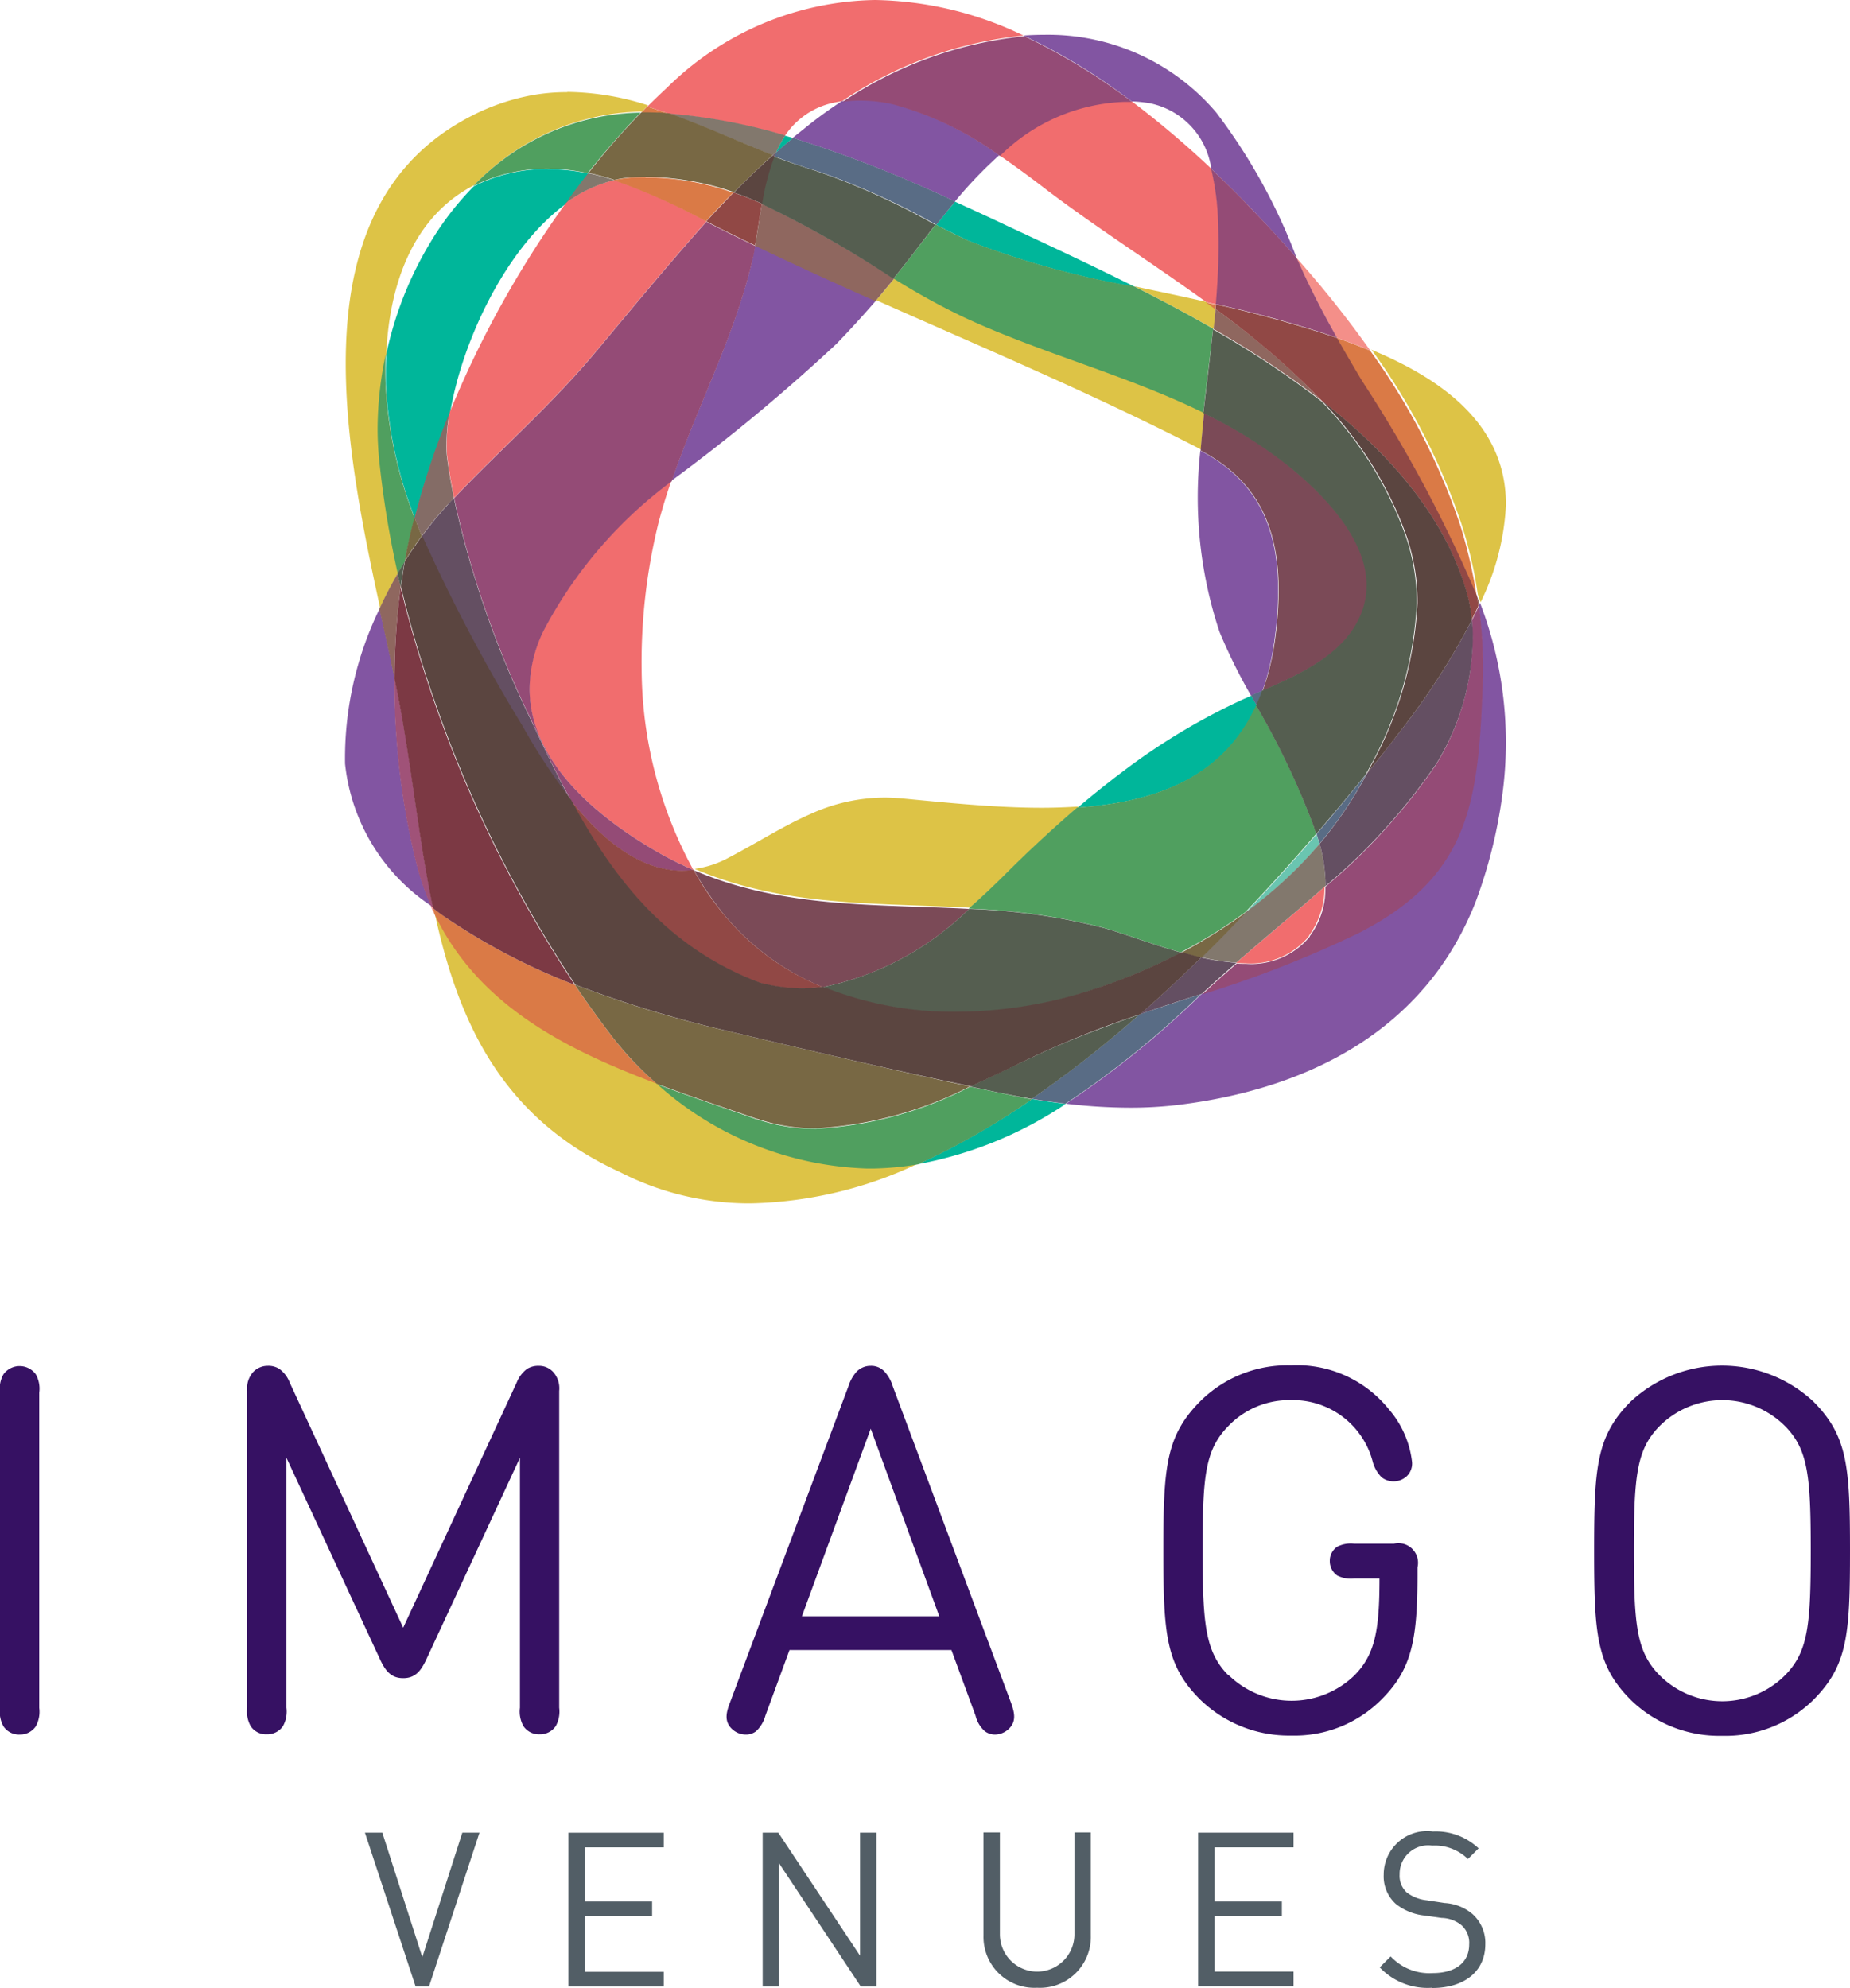 <?xml version="1.0" encoding="UTF-8"?>
<svg xmlns="http://www.w3.org/2000/svg" width="74.47" height="80.01" viewBox="0 0 74.47 80.01">
  <g id="Logo_9" data-name="Logo 9" transform="translate(6019.24 -7647)">
    <path id="Path_64462" data-name="Path 64462" d="M116.37,83.76l-1.61,5.01-1.61-5.01h-.7l2.04,6.19h.54l2.03-6.19Zm4.27,0v6.19h3.84v-.59H121.3V87.12h2.71v-.59H121.3V84.35h3.18v-.59h-3.84Zm11.74,0v4.95l-3.29-4.95h-.63v6.19h.66V84.99l3.29,4.96h.63V83.76ZM139.51,90a2.048,2.048,0,0,1-2.16-2.1V83.75h.66v4.1a1.5,1.5,0,1,0,3,0v-4.1h.66V87.9a2.048,2.048,0,0,1-2.16,2.1m6.48-.05V83.76h3.84v.59h-3.18v2.18h2.71v.59h-2.71v2.23h3.18v.59h-3.84Zm9.42.05a2.648,2.648,0,0,1-2.11-.82l.44-.44a2.127,2.127,0,0,0,1.69.67c.91,0,1.47-.42,1.47-1.15a.954.954,0,0,0-.3-.77,1.309,1.309,0,0,0-.81-.3l-.72-.1a2.215,2.215,0,0,1-1.13-.47,1.491,1.491,0,0,1-.48-1.17,1.748,1.748,0,0,1,1.98-1.74,2.513,2.513,0,0,1,1.84.68l-.43.43a1.9,1.9,0,0,0-1.44-.54,1.149,1.149,0,0,0-1.31,1.16.913.913,0,0,0,.28.72,1.61,1.61,0,0,0,.81.32l.72.11a1.91,1.91,0,0,1,1.12.44,1.56,1.56,0,0,1,.52,1.22c0,1.09-.84,1.76-2.14,1.76" transform="translate(-6117 7637)" fill="#525e66" fill-rule="evenodd"></path>
    <path id="Path_64463" data-name="Path 64463" d="M99.34,78.74a1.2,1.2,0,0,1-.14.74.762.762,0,0,1-.65.33.752.752,0,0,1-.65-.33,1.2,1.2,0,0,1-.14-.74V66.05a1.178,1.178,0,0,1,.14-.74.805.805,0,0,1,1.3,0,1.178,1.178,0,0,1,.14.74Zm13.73-1.93-3.78-8.14V78.73a1.2,1.2,0,0,1-.14.74.762.762,0,0,1-.65.33.739.739,0,0,1-.65-.33,1.2,1.2,0,0,1-.14-.74V65.98a.986.986,0,0,1,.25-.77.8.8,0,0,1,.57-.24.818.818,0,0,1,.47.12,1.215,1.215,0,0,1,.42.55l4.57,9.87,4.57-9.87a1.274,1.274,0,0,1,.42-.55.864.864,0,0,1,.47-.12.772.772,0,0,1,.57.24.986.986,0,0,1,.25.77V78.73a1.2,1.2,0,0,1-.14.74.762.762,0,0,1-.65.33.752.752,0,0,1-.65-.33,1.2,1.2,0,0,1-.14-.74V68.67l-3.78,8.14c-.22.46-.45.73-.92.73s-.7-.27-.92-.73m16.97-1.76h5.53l-2.76-7.55Zm1.87-9.25a1.623,1.623,0,0,1,.31-.57.779.779,0,0,1,.59-.26.725.725,0,0,1,.58.26,1.534,1.534,0,0,1,.31.57l4.75,12.71c.14.39.24.75-.07,1.06a.826.826,0,0,1-.57.24.683.683,0,0,1-.4-.13,1.21,1.21,0,0,1-.38-.63l-.97-2.64h-6.52l-.97,2.64a1.332,1.332,0,0,1-.38.63.66.66,0,0,1-.4.13.808.808,0,0,1-.58-.24c-.31-.31-.21-.67-.06-1.06l4.76-12.71h0ZM147.2,77.4a3.634,3.634,0,0,0,5.08.03c.83-.84,1.01-1.81,1.01-3.9h-1.02a1.2,1.2,0,0,1-.68-.12.7.7,0,0,1-.3-.58.677.677,0,0,1,.3-.58,1.2,1.2,0,0,1,.68-.12h1.6a.789.789,0,0,1,.95.95v.27c0,2.68-.24,3.84-1.45,5.05a4.934,4.934,0,0,1-3.63,1.45,5.126,5.126,0,0,1-3.66-1.44c-1.4-1.39-1.49-2.65-1.49-6.01s.1-4.61,1.49-6.01a4.987,4.987,0,0,1,3.65-1.44,4.749,4.749,0,0,1,3.93,1.76,3.932,3.932,0,0,1,.94,2.13.706.706,0,0,1-.21.57.785.785,0,0,1-1.01.05,1.4,1.4,0,0,1-.37-.66,3.319,3.319,0,0,0-3.3-2.45,3.389,3.389,0,0,0-2.51,1.05c-.94.96-1.03,2.04-1.03,5.01s.11,4.07,1.03,5.01m22.42,0c.92-.94,1.03-1.99,1.03-5.01s-.11-4.07-1.03-5.01a3.573,3.573,0,0,0-5.06,0c-.92.94-1.03,1.99-1.03,5.01s.11,4.07,1.03,5.01a3.573,3.573,0,0,0,5.06,0m1.13-11.02c1.39,1.39,1.48,2.65,1.48,6.01s-.09,4.62-1.48,6.01a5.041,5.041,0,0,1-3.67,1.44,5.1,5.1,0,0,1-3.67-1.44c-1.39-1.39-1.48-2.65-1.48-6.01s.09-4.62,1.48-6.01a5.4,5.4,0,0,1,7.34,0" transform="translate(-6117 7637)" fill="#361163" fill-rule="evenodd"></path>
    <path id="Path_64464" data-name="Path 64464" d="M143.45,21.54c1.07.54,2.13,1.11,3.17,1.7.03-.27.05-.54.08-.81-.13-.09-.25-.18-.38-.28-.96-.22-1.93-.42-2.86-.62m-28.2,25.23c.95,4.35,2.68,8.23,7.45,10.41a11.412,11.412,0,0,0,5.28,1.26,16.512,16.512,0,0,0,6.75-1.61,12.185,12.185,0,0,1-1.81.17h-.24a13.224,13.224,0,0,1-8.46-3.4h-.01c-3.73-1.4-7.21-3.2-8.95-6.85m5.32-33.03a7.682,7.682,0,0,0-1.7.18,8.786,8.786,0,0,0-2.14.77c-6.96,3.56-5.22,12.81-3.69,19.8a1.511,1.511,0,0,1,.09-.18c.2-.42.42-.84.65-1.24a39.716,39.716,0,0,1-.75-4.6c-.04-.41-.06-.82-.06-1.24a13.954,13.954,0,0,1,.32-2.95c.12-2.81,1.08-5.54,3.54-6.8a9.591,9.591,0,0,1,6.76-2.96l.24-.25a10.957,10.957,0,0,0-3.25-.54m12.78,28.4a7.21,7.21,0,0,0-2.99.66c-1.08.47-2.1,1.13-3.3,1.76a3.947,3.947,0,0,1-1.37.45c3.61,1.54,7.31,1.36,11.09,1.56.51-.45,1-.91,1.48-1.39.93-.93,1.89-1.82,2.89-2.68-.49.03-.98.05-1.48.05-1.85,0-3.78-.2-5.57-.37-.25-.02-.5-.04-.74-.04m19.57-18.04a25.946,25.946,0,0,1,3.63,7.03,17.454,17.454,0,0,1,.66,2.84l.11.31a9.968,9.968,0,0,0,1.02-3.9c.02-3.06-2.27-4.96-5.43-6.27m-19.17-2.89q-.36.45-.75.9c4.36,1.94,8.76,3.79,13,5.97l.07.04c.04-.5.09-1.01.14-1.51-3.09-1.5-6.55-2.39-9.66-3.85a27.818,27.818,0,0,1-2.81-1.55" transform="translate(-6117 7637)" fill="#ddc346" fill-rule="evenodd"></path>
    <path id="Path_64465" data-name="Path 64465" d="M129.36,15.46a4.578,4.578,0,0,0-.37.69l.69-.6c-.11-.03-.22-.06-.32-.09" transform="translate(-6117 7637)" fill="#00b69a" fill-rule="evenodd"></path>
    <path id="Path_64466" data-name="Path 64466" d="M150.76,43.57q-1.395,1.62-2.86,3.16a17.594,17.594,0,0,0,2.97-2.75c-.03-.13-.07-.27-.11-.4" transform="translate(-6117 7637)" fill="#6ac5b0" fill-rule="evenodd"></path>
    <path id="Path_64467" data-name="Path 64467" d="M139.31,54.23a30.718,30.718,0,0,1-4.58,2.62,15.834,15.834,0,0,0,5.93-2.42c-.45-.06-.9-.12-1.35-.2M148.13,38l-.32.14a25.922,25.922,0,0,0-4.53,2.67c-.73.54-1.44,1.1-2.13,1.69,3.12-.21,5.87-1.2,7.2-4.11-.07-.13-.15-.26-.22-.39M136.21,18.11c-.26.31-.52.63-.76.94.43.22.87.44,1.31.65a35.558,35.558,0,0,0,6.69,1.85c-1.85-.93-3.65-1.76-5.23-2.5-.65-.31-1.33-.62-2.01-.93M119.8,16.8a6.8,6.8,0,0,0-1.1.09h0a6.51,6.51,0,0,0-1.87.61,11.928,11.928,0,0,0-1.65,2.1,14.53,14.53,0,0,0-1.88,4.7c0,.21-.01.42-.01.63v.52a17.2,17.2,0,0,0,1.17,5.41,31.973,31.973,0,0,1,1.42-4.24c.45-2.76,2.18-6.61,4.68-8.43q.45-.615.9-1.2a7.56,7.56,0,0,0-1.64-.18h0" transform="translate(-6117 7637)" fill="#00b69a" fill-rule="evenodd"></path>
    <path id="Path_64468" data-name="Path 64468" d="M113.28,24.29a14.64,14.64,0,0,0-.32,2.95c0,.42.02.83.06,1.24a39.716,39.716,0,0,0,.75,4.6c.09-.16.19-.32.29-.48v-.03c.11-.56.24-1.14.39-1.72a17.135,17.135,0,0,1-1.17-5.41q-.015-.57,0-1.14M124.2,53.62l.01.01h0a13.267,13.267,0,0,0,8.46,3.4h.24a12.184,12.184,0,0,0,1.81-.17,29.4,29.4,0,0,0,4.58-2.62c-.25-.04-.49-.09-.73-.14l-1.75-.36a.487.487,0,0,1-.07.03,15.4,15.4,0,0,1-6.14,1.66h0a7.306,7.306,0,0,1-2.37-.38h-.02c-1.33-.47-2.7-.92-4.03-1.42" transform="translate(-6117 7637)" fill="#509f5f" fill-rule="evenodd"></path>
    <path id="Path_64469" data-name="Path 64469" d="M132.68,57.02Zm-8.47-3.4Z" transform="translate(-6117 7637)" fill="#4a8439" fill-rule="evenodd"></path>
    <path id="Path_64470" data-name="Path 64470" d="M123.57,14.53a9.55,9.55,0,0,0-6.76,2.96,6.51,6.51,0,0,1,1.87-.61h0a6.71,6.71,0,0,1,1.1-.09h0a7.56,7.56,0,0,1,1.64.18c.67-.85,1.38-1.66,2.13-2.44m24.77,23.86c-1.34,2.92-4.08,3.9-7.2,4.11-1,.86-1.96,1.75-2.89,2.68-.48.48-.97.94-1.48,1.39a25.272,25.272,0,0,1,5.39.76c.84.23,1.97.67,3.15,1a20.338,20.338,0,0,0,2.59-1.61q1.47-1.545,2.86-3.16c-.03-.1-.06-.2-.1-.31a30.546,30.546,0,0,0-2.32-4.87m-12.9-19.34c-.25.33-.5.65-.74.96-.31.41-.63.81-.95,1.21a28.946,28.946,0,0,0,2.81,1.55c3.11,1.45,6.58,2.34,9.66,3.85.12-1.12.27-2.25.39-3.38-1.04-.6-2.1-1.16-3.17-1.7a34.815,34.815,0,0,1-6.69-1.85c-.45-.21-.88-.42-1.31-.65" transform="translate(-6117 7637)" fill="#509f5f" fill-rule="evenodd"></path>
    <path id="Path_64471" data-name="Path 64471" d="M124.79,29.36a17.787,17.787,0,0,0-5.16,6.02,5.363,5.363,0,0,0-.56,2.33c0,2.93,2.71,5.16,5.1,6.55a13.112,13.112,0,0,0,1.5.75,17,17,0,0,1-2.08-7.91,23.415,23.415,0,0,1,.68-6.07c.15-.57.32-1.12.51-1.67M151.1,45.67c-1.19,1.06-2.43,2.08-3.59,3.09h.01c.13,0,.25.01.37.01h0a3.042,3.042,0,0,0,2.56-1.09h0v-.02h0a3.308,3.308,0,0,0,.63-2" transform="translate(-6117 7637)" fill="#f16d6e" fill-rule="evenodd"></path>
    <path id="Path_64472" data-name="Path 64472" d="M149.94,20.37c.49,1.1,1.04,2.18,1.64,3.23.46.16.91.33,1.34.51a42.848,42.848,0,0,0-2.98-3.74" transform="translate(-6117 7637)" fill="#f48f89" fill-rule="evenodd"></path>
    <path id="Path_64473" data-name="Path 64473" d="M122.48,17.25a5.167,5.167,0,0,0-1.94.92,40.89,40.89,0,0,0-4.68,8.43,7.392,7.392,0,0,0-.12,1.33,3.649,3.649,0,0,0,.04.59c.07.51.16,1.02.26,1.52,1.9-2,3.95-3.78,5.73-5.92,1.46-1.75,2.91-3.51,4.43-5.21h0a24.747,24.747,0,0,0-3.72-1.67" transform="translate(-6117 7637)" fill="#f16d6e" fill-rule="evenodd"></path>
    <path id="Path_64474" data-name="Path 64474" d="M115.1,46.47c.04.1.09.2.14.3-.02-.08-.03-.15-.05-.23Z" transform="translate(-6117 7637)" fill="#f48f89" fill-rule="evenodd"></path>
    <path id="Path_64475" data-name="Path 64475" d="M132.99,10a12.172,12.172,0,0,0-8.38,3.53c-.26.24-.53.5-.79.76.29.09.58.19.87.29a23.582,23.582,0,0,1,4.67.88,3.133,3.133,0,0,1,2.02-1.34c.09-.02.19-.03.28-.05a15.91,15.91,0,0,1,7.3-2.64A14.217,14.217,0,0,0,132.99,10M143,14.07h0a7.473,7.473,0,0,0-4.99,2.16l-.02.02c.65.45,1.28.91,1.9,1.39,1.99,1.51,4.26,2.95,6.43,4.52l.4.09c.07-.8.11-1.61.11-2.42,0-.29,0-.59-.02-.88a10.654,10.654,0,0,0-.28-2.15,37.806,37.806,0,0,0-3.21-2.72h-.31" transform="translate(-6117 7637)" fill="#f16d6e" fill-rule="evenodd"></path>
    <path id="Path_64476" data-name="Path 64476" d="M123.81,14.29l-.24.25h.18c.17,0,.34,0,.51.01.14,0,.28.02.42.03-.29-.1-.58-.2-.87-.29m-8.62,32.25c.02.08.03.15.05.23,1.74,3.65,5.22,5.44,8.95,6.84a12.816,12.816,0,0,1-1.76-1.85c-.53-.69-1.04-1.4-1.53-2.12A25.351,25.351,0,0,1,115.81,47c-.21-.15-.42-.3-.62-.45M146.3,22.17c.13.09.25.18.38.28l.02-.19-.4-.09Zm5.27,1.44c.33.58.67,1.16,1.01,1.73a55.225,55.225,0,0,1,4.62,8.64,19.82,19.82,0,0,0-.66-2.84,26.23,26.23,0,0,0-3.63-7.03c-.44-.18-.89-.35-1.34-.51m-27.82-6.47h0a5.429,5.429,0,0,0-.57.02h-.03a5.463,5.463,0,0,0-.69.1,25.739,25.739,0,0,1,3.72,1.66c.36-.4.72-.78,1.1-1.16h-.02l-.04-.02h-.02a10.679,10.679,0,0,0-3.45-.59h0" transform="translate(-6117 7637)" fill="#da7a46" fill-rule="evenodd"></path>
    <path id="Path_64477" data-name="Path 64477" d="M121.44,16.97q-.465.585-.9,1.2a5.481,5.481,0,0,1,1.94-.92,9.387,9.387,0,0,0-1.04-.28m29.44,26.99a17.594,17.594,0,0,1-2.97,2.75c-.59.62-1.19,1.22-1.79,1.82a8.9,8.9,0,0,0,1.41.21c1.16-1.01,2.4-2.03,3.59-3.09v-.04a6.581,6.581,0,0,0-.24-1.65M124.69,14.57c1.39.5,2.77,1.13,4.18,1.68l.13-.11a4.58,4.58,0,0,1,.37-.69,22.883,22.883,0,0,0-4.67-.88" transform="translate(-6117 7637)" fill="#82786d" fill-rule="evenodd"></path>
    <path id="Path_64478" data-name="Path 64478" d="M115.86,26.6a31.926,31.926,0,0,0-1.41,4.24c.09.25.19.49.29.74a13.083,13.083,0,0,1,1.03-1.26,3.447,3.447,0,0,0,.26-.28c-.1-.51-.19-1.01-.26-1.52a3.9,3.9,0,0,1-.04-.59,8.194,8.194,0,0,1,.12-1.33" transform="translate(-6117 7637)" fill="#846c66" fill-rule="evenodd"></path>
    <path id="Path_64479" data-name="Path 64479" d="M147.91,46.72a21.607,21.607,0,0,1-2.59,1.62c.27.08.53.14.8.21.62-.6,1.21-1.21,1.79-1.82m-27,2.92c.49.72,1,1.43,1.53,2.12a13.3,13.3,0,0,0,1.76,1.85c1.34.5,2.7.95,4.03,1.41h.02a7.169,7.169,0,0,0,2.37.38h0a15.561,15.561,0,0,0,6.14-1.66c.02,0,.03-.01.05-.02h.02c-3.26-.69-6.52-1.46-9.76-2.23a45.991,45.991,0,0,1-6.16-1.87m-6.47-18.8c-.15.57-.28,1.14-.38,1.72v.03a11.876,11.876,0,0,1,.68-1.01c-.1-.25-.2-.49-.29-.74m9.31-16.31h-.18a29.063,29.063,0,0,0-2.13,2.44,9.387,9.387,0,0,1,1.04.28,3.958,3.958,0,0,1,.69-.1h.03c.19-.01.38-.02.57-.02h0a11.005,11.005,0,0,1,3.45.59h.02a.052.052,0,0,1,.04.02h.02c.51-.51,1.03-1.01,1.56-1.49-1.41-.55-2.79-1.19-4.17-1.68-.14-.01-.28-.03-.42-.03-.17,0-.34-.01-.51-.01h0Z" transform="translate(-6117 7637)" fill="#786844" fill-rule="evenodd"></path>
    <path id="Path_64480" data-name="Path 64480" d="M139.78,11.4c-.27,0-.55.01-.82.03a23.779,23.779,0,0,1,4.35,2.65,5.881,5.881,0,0,1,.71.07,3.134,3.134,0,0,1,2.5,2.65c.55.52,1.09,1.06,1.61,1.6.61.64,1.22,1.3,1.82,1.97a23.281,23.281,0,0,0-3.23-5.84,8.873,8.873,0,0,0-6.93-3.13m17.54,22.88-.05.11a19.541,19.541,0,0,1,.14,3.33c-.18,4.58-.56,7.55-5,9.81a45.552,45.552,0,0,1-6.27,2.46l-.07.06a36.96,36.96,0,0,1-5.41,4.37,21.822,21.822,0,0,0,2.55.16,15.934,15.934,0,0,0,1.95-.11c5.27-.64,9.96-3.01,11.99-8.17a19.759,19.759,0,0,0,1.12-4.67,15.674,15.674,0,0,0-.94-7.36m-44.29.21a13.733,13.733,0,0,0-1.4,6.26,7.855,7.855,0,0,0,3.47,5.72,11.515,11.515,0,0,1-.59-1.71,29.876,29.876,0,0,1-.88-7.31v-.15c-.18-.88-.39-1.82-.61-2.81m15.12-14.61c-.04.2-.08.41-.12.61-.72,3.07-2.22,5.88-3.24,8.86a74.066,74.066,0,0,0,6.64-5.51c.54-.56,1.07-1.14,1.58-1.73-1.63-.72-3.25-1.47-4.85-2.23" transform="translate(-6117 7637)" fill="#8255a2" fill-rule="evenodd"></path>
    <path id="Path_64481" data-name="Path 64481" d="M125.68,45.02Z" transform="translate(-6117 7637)" fill="#9977b4" fill-rule="evenodd"></path>
    <path id="Path_64482" data-name="Path 64482" d="M132.39,14.02a5.624,5.624,0,0,0-.7.05h-.04c-.46.3-.89.61-1.31.94-.22.18-.45.36-.67.54a51.185,51.185,0,0,1,6.53,2.56,17.387,17.387,0,0,1,1.78-1.86,12.977,12.977,0,0,0-4.23-2.06,6.251,6.251,0,0,0-1.36-.17h0Zm13.69,14.11a17.109,17.109,0,0,0,.77,7.3A22.1,22.1,0,0,0,148.12,38l.46-.2a10.026,10.026,0,0,0,.49-2.09,15.136,15.136,0,0,0,.14-1.94c0-2.66-.93-4.48-3.14-5.64" transform="translate(-6117 7637)" fill="#8255a2" fill-rule="evenodd"></path>
    <path id="Path_64483" data-name="Path 64483" d="M125.69,45.02h0a13.246,13.246,0,0,0,1.19,1.76,10.115,10.115,0,0,0,4,2.95,11.718,11.718,0,0,0,5.89-3.15c-3.78-.2-7.48-.01-11.09-1.56" transform="translate(-6117 7637)" fill="#7b4a57" fill-rule="evenodd"></path>
    <path id="Path_64484" data-name="Path 64484" d="M146.69,22.44c-.02.27-.05.54-.08.8a38.5,38.5,0,0,1,4.37,2.9,30.586,30.586,0,0,0-4.29-3.7M113.77,33.08c-.23.4-.45.81-.65,1.24l-.09.18c.22.99.43,1.93.61,2.81a27.766,27.766,0,0,1,.25-3.69c-.04-.18-.09-.36-.13-.54m43.44.9c.02.14.05.28.07.42l.05-.11c-.04-.1-.07-.21-.11-.31M128.43,18.21c-.1.57-.18,1.14-.28,1.68q2.415,1.155,4.85,2.23l.75-.9a45.762,45.762,0,0,0-5.32-3.02" transform="translate(-6117 7637)" fill="#8f675f" fill-rule="evenodd"></path>
    <path id="Path_64485" data-name="Path 64485" d="M146.23,26.62c-.05.51-.1,1.01-.14,1.51,2.21,1.16,3.14,2.98,3.14,5.64a15.136,15.136,0,0,1-.14,1.94,10.1,10.1,0,0,1-.5,2.09c1.62-.71,3.48-1.54,4.06-3.3a2.983,2.983,0,0,0,.15-.94c0-1.92-1.81-3.7-3.07-4.74a16.973,16.973,0,0,0-3.5-2.19" transform="translate(-6117 7637)" fill="#7b4a57" fill-rule="evenodd"></path>
    <path id="Path_64486" data-name="Path 64486" d="M129.68,15.55c-.23.2-.47.39-.69.6l-.06.14c.57.22,1.15.43,1.74.6a28.19,28.19,0,0,1,4.78,2.16c.25-.31.5-.63.76-.94a51.186,51.186,0,0,0-6.53-2.56m16.46,34.44c-.83.28-1.67.55-2.5.83a48,48,0,0,1-4.34,3.4c.45.08.9.14,1.35.2a36.962,36.962,0,0,0,5.41-4.37l.07-.06Zm6.63-8.85c-.66.82-1.33,1.63-2.01,2.42.04.14.08.27.11.4a15.318,15.318,0,0,0,1.9-2.82m-4.19-3.35-.46.2c.07.13.14.26.22.39a5.36,5.36,0,0,0,.24-.6" transform="translate(-6117 7637)" fill="#596c85" fill-rule="evenodd"></path>
    <path id="Path_64487" data-name="Path 64487" d="M136.77,46.58a11.758,11.758,0,0,1-5.89,3.15,14.019,14.019,0,0,0,5.38,1.01h0a17.247,17.247,0,0,0,4.91-.72,23.625,23.625,0,0,0,4.14-1.68c-1.18-.33-2.31-.77-3.15-1a25.272,25.272,0,0,0-5.39-.76M114.05,32.6c-.1.16-.19.32-.29.48.04.18.08.36.13.54.05-.35.1-.69.16-1.02m29.59,18.23c-1.33.46-2.64.95-3.92,1.53l-.94.44c-.64.3-1.3.62-1.97.93.58.12,1.17.25,1.75.36.24.05.49.09.73.14a46.28,46.28,0,0,0,4.34-3.4m2.96-27.58c-.12,1.13-.26,2.25-.39,3.38a17.578,17.578,0,0,1,3.5,2.19c1.27,1.04,3.07,2.82,3.07,4.74a3.077,3.077,0,0,1-.15.94c-.58,1.76-2.44,2.59-4.06,3.3-.07.21-.16.4-.24.59a31.437,31.437,0,0,1,2.32,4.87c.03.1.07.21.1.31.68-.8,1.36-1.6,2.01-2.42.05-.11.12-.21.17-.32a15.126,15.126,0,0,0,1.87-6.55,8.193,8.193,0,0,0-.44-2.69,14.947,14.947,0,0,0-3.4-5.44,37.625,37.625,0,0,0-4.37-2.9M128.9,16.29a10.488,10.488,0,0,0-.5,1.91,43.59,43.59,0,0,1,5.32,3.02c.32-.4.64-.8.95-1.21.24-.31.49-.64.74-.96a28.45,28.45,0,0,0-4.77-2.16q-.885-.27-1.74-.6" transform="translate(-6117 7637)" fill="#555e50" fill-rule="evenodd"></path>
    <path id="Path_64488" data-name="Path 64488" d="M126.2,18.92h0c-1.52,1.7-2.97,3.46-4.43,5.21-1.78,2.14-3.83,3.92-5.73,5.92a39.418,39.418,0,0,0,3.1,8.92c.51,1.1,1.03,2.19,1.6,3.24a.031.031,0,0,0,.01.02h0c1.22,1.53,2.73,2.82,4.48,2.82h0a2.172,2.172,0,0,0,.44-.03h.02a13.116,13.116,0,0,1-1.5-.75c-2.4-1.39-5.11-3.62-5.11-6.55a5.4,5.4,0,0,1,.56-2.33,17.787,17.787,0,0,1,5.16-6.02c1.01-2.98,2.52-5.8,3.24-8.86a5.98,5.98,0,0,0,.12-.61c-.25-.12-.49-.24-.74-.36-.41-.2-.81-.4-1.22-.61m31.08,15.48c-.09.19-.18.37-.27.56.02.24.03.48.03.73a9.923,9.923,0,0,1-1.46,5.05,24.309,24.309,0,0,1-4.47,4.94,3.154,3.154,0,0,1-.63,1.99h0v.02h0a3.054,3.054,0,0,1-2.56,1.09h0c-.12,0-.25,0-.37-.01h-.01c-.47.41-.94.82-1.38,1.24a44.915,44.915,0,0,0,6.28-2.46c4.44-2.26,4.82-5.23,5-9.81a19.5,19.5,0,0,0-.14-3.33M138.98,11.46a15.951,15.951,0,0,0-7.3,2.64,4.526,4.526,0,0,1,.74-.05h0a5.63,5.63,0,0,1,1.36.17,12.977,12.977,0,0,1,4.23,2.06l.02-.02a7.473,7.473,0,0,1,4.99-2.16h.31a24.942,24.942,0,0,0-4.35-2.65" transform="translate(-6117 7637)" fill="#944b76" fill-rule="evenodd"></path>
    <path id="Path_64489" data-name="Path 64489" d="M113.64,37.3v.15a29.936,29.936,0,0,0,.88,7.31,10.738,10.738,0,0,0,.59,1.71l.09.07c-.54-2.58-.82-5.31-1.3-7.95-.08-.43-.16-.86-.25-1.29" transform="translate(-6117 7637)" fill="#a05278" fill-rule="evenodd"></path>
    <path id="Path_64490" data-name="Path 64490" d="M146.51,16.79a10.15,10.15,0,0,1,.28,2.15c.01.3.02.59.02.88,0,.81-.04,1.62-.11,2.42a45.275,45.275,0,0,1,4.88,1.35c-.48-.84-.92-1.69-1.33-2.56-.1-.22-.2-.45-.31-.67-.59-.67-1.2-1.33-1.82-1.97-.52-.55-1.06-1.08-1.61-1.6" transform="translate(-6117 7637)" fill="#944b76" fill-rule="evenodd"></path>
    <path id="Path_64491" data-name="Path 64491" d="M120.73,42.2c1.73,3.2,3.89,5.97,7.61,7.36a6.2,6.2,0,0,0,1.66.22h0a6.36,6.36,0,0,0,.87-.06,10.045,10.045,0,0,1-4-2.95,11.569,11.569,0,0,1-1.19-1.76h-.02a3.253,3.253,0,0,1-.44.03h0c-1.74,0-3.26-1.3-4.47-2.82h0l-.01-.02" transform="translate(-6117 7637)" fill="#914845" fill-rule="evenodd"></path>
    <path id="Path_64492" data-name="Path 64492" d="M127.29,17.75c-.37.38-.74.77-1.1,1.16.41.21.82.42,1.22.61.25.12.49.24.74.36.1-.54.18-1.11.28-1.68-.37-.17-.75-.31-1.14-.45" transform="translate(-6117 7637)" fill="#914845" fill-rule="evenodd"></path>
    <path id="Path_64493" data-name="Path 64493" d="M113.89,33.62a28.352,28.352,0,0,0-.25,3.69c.09.45.18.88.25,1.29.48,2.64.76,5.37,1.3,7.95.2.16.41.31.62.45a25.351,25.351,0,0,0,5.09,2.64,50.327,50.327,0,0,1-7.02-16.02" transform="translate(-6117 7637)" fill="#7c3944" fill-rule="evenodd"></path>
    <path id="Path_64494" data-name="Path 64494" d="M146.71,22.25l-.02.19a31.863,31.863,0,0,1,4.29,3.7c2.78,2.16,5,4.73,5.85,7.83a6.071,6.071,0,0,1,.17.98c.09-.19.18-.37.27-.56l-.06-.42a55.225,55.225,0,0,0-4.62-8.64c-.34-.57-.68-1.15-1.01-1.73a48.873,48.873,0,0,0-4.88-1.35" transform="translate(-6117 7637)" fill="#914845" fill-rule="evenodd"></path>
    <path id="Path_64495" data-name="Path 64495" d="M116.03,30.05a3.447,3.447,0,0,0-.26.28,13.8,13.8,0,0,0-1.03,1.26,68.333,68.333,0,0,0,4.03,7.64,23.668,23.668,0,0,0,1.96,2.98c-.56-1.04-1.08-2.13-1.6-3.24a39.418,39.418,0,0,1-3.1-8.92m12.96-13.9-.13.11.07.03s.04-.09.06-.14m17.12,32.39c-.8.78-1.62,1.55-2.46,2.28.83-.29,1.66-.56,2.5-.83.45-.42.91-.83,1.38-1.24a9.594,9.594,0,0,1-1.41-.21m10.89-13.59a27.989,27.989,0,0,1-2.7,4.24c-.46.6-.97,1.26-1.53,1.95a15.836,15.836,0,0,1-1.9,2.82,6.592,6.592,0,0,1,.24,1.66v.04a24.309,24.309,0,0,0,4.47-4.94,9.923,9.923,0,0,0,1.46-5.05,6.063,6.063,0,0,0-.04-.73" transform="translate(-6117 7637)" fill="#644f62" fill-rule="evenodd"></path>
    <path id="Path_64496" data-name="Path 64496" d="M128.86,16.26c-.54.48-1.06.98-1.56,1.49q.57.195,1.14.45a9.733,9.733,0,0,1,.5-1.91l-.07-.03ZM114.74,31.58c-.24.33-.47.67-.68,1.01-.06.33-.11.68-.16,1.02a50.425,50.425,0,0,0,7.02,16.02,47.031,47.031,0,0,0,6.16,1.87c3.23.77,6.5,1.54,9.76,2.22.68-.31,1.34-.62,1.97-.93.32-.15.63-.3.93-.44a38.8,38.8,0,0,1,3.92-1.53c.84-.74,1.66-1.5,2.46-2.29-.27-.06-.53-.13-.8-.21A22.878,22.878,0,0,1,141.18,50a17.73,17.73,0,0,1-4.91.72h0a14.02,14.02,0,0,1-5.38-1.01,6.36,6.36,0,0,1-.87.06h0a6.636,6.636,0,0,1-1.66-.22c-3.72-1.39-5.88-4.15-7.61-7.36a24.411,24.411,0,0,1-1.96-2.98,68.333,68.333,0,0,1-4.03-7.64" transform="translate(-6117 7637)" fill="#5b4540" fill-rule="evenodd"></path>
    <path id="Path_64497" data-name="Path 64497" d="M150.98,26.14a15.031,15.031,0,0,1,3.4,5.44,8.193,8.193,0,0,1,.44,2.69,15.126,15.126,0,0,1-1.87,6.55c-.05.11-.11.21-.17.32q.78-.96,1.53-1.95a27.989,27.989,0,0,0,2.7-4.24,6.478,6.478,0,0,0-.17-.98c-.85-3.09-3.07-5.66-5.85-7.83" transform="translate(-6117 7637)" fill="#5b4540" fill-rule="evenodd"></path>
  </g>
</svg>
